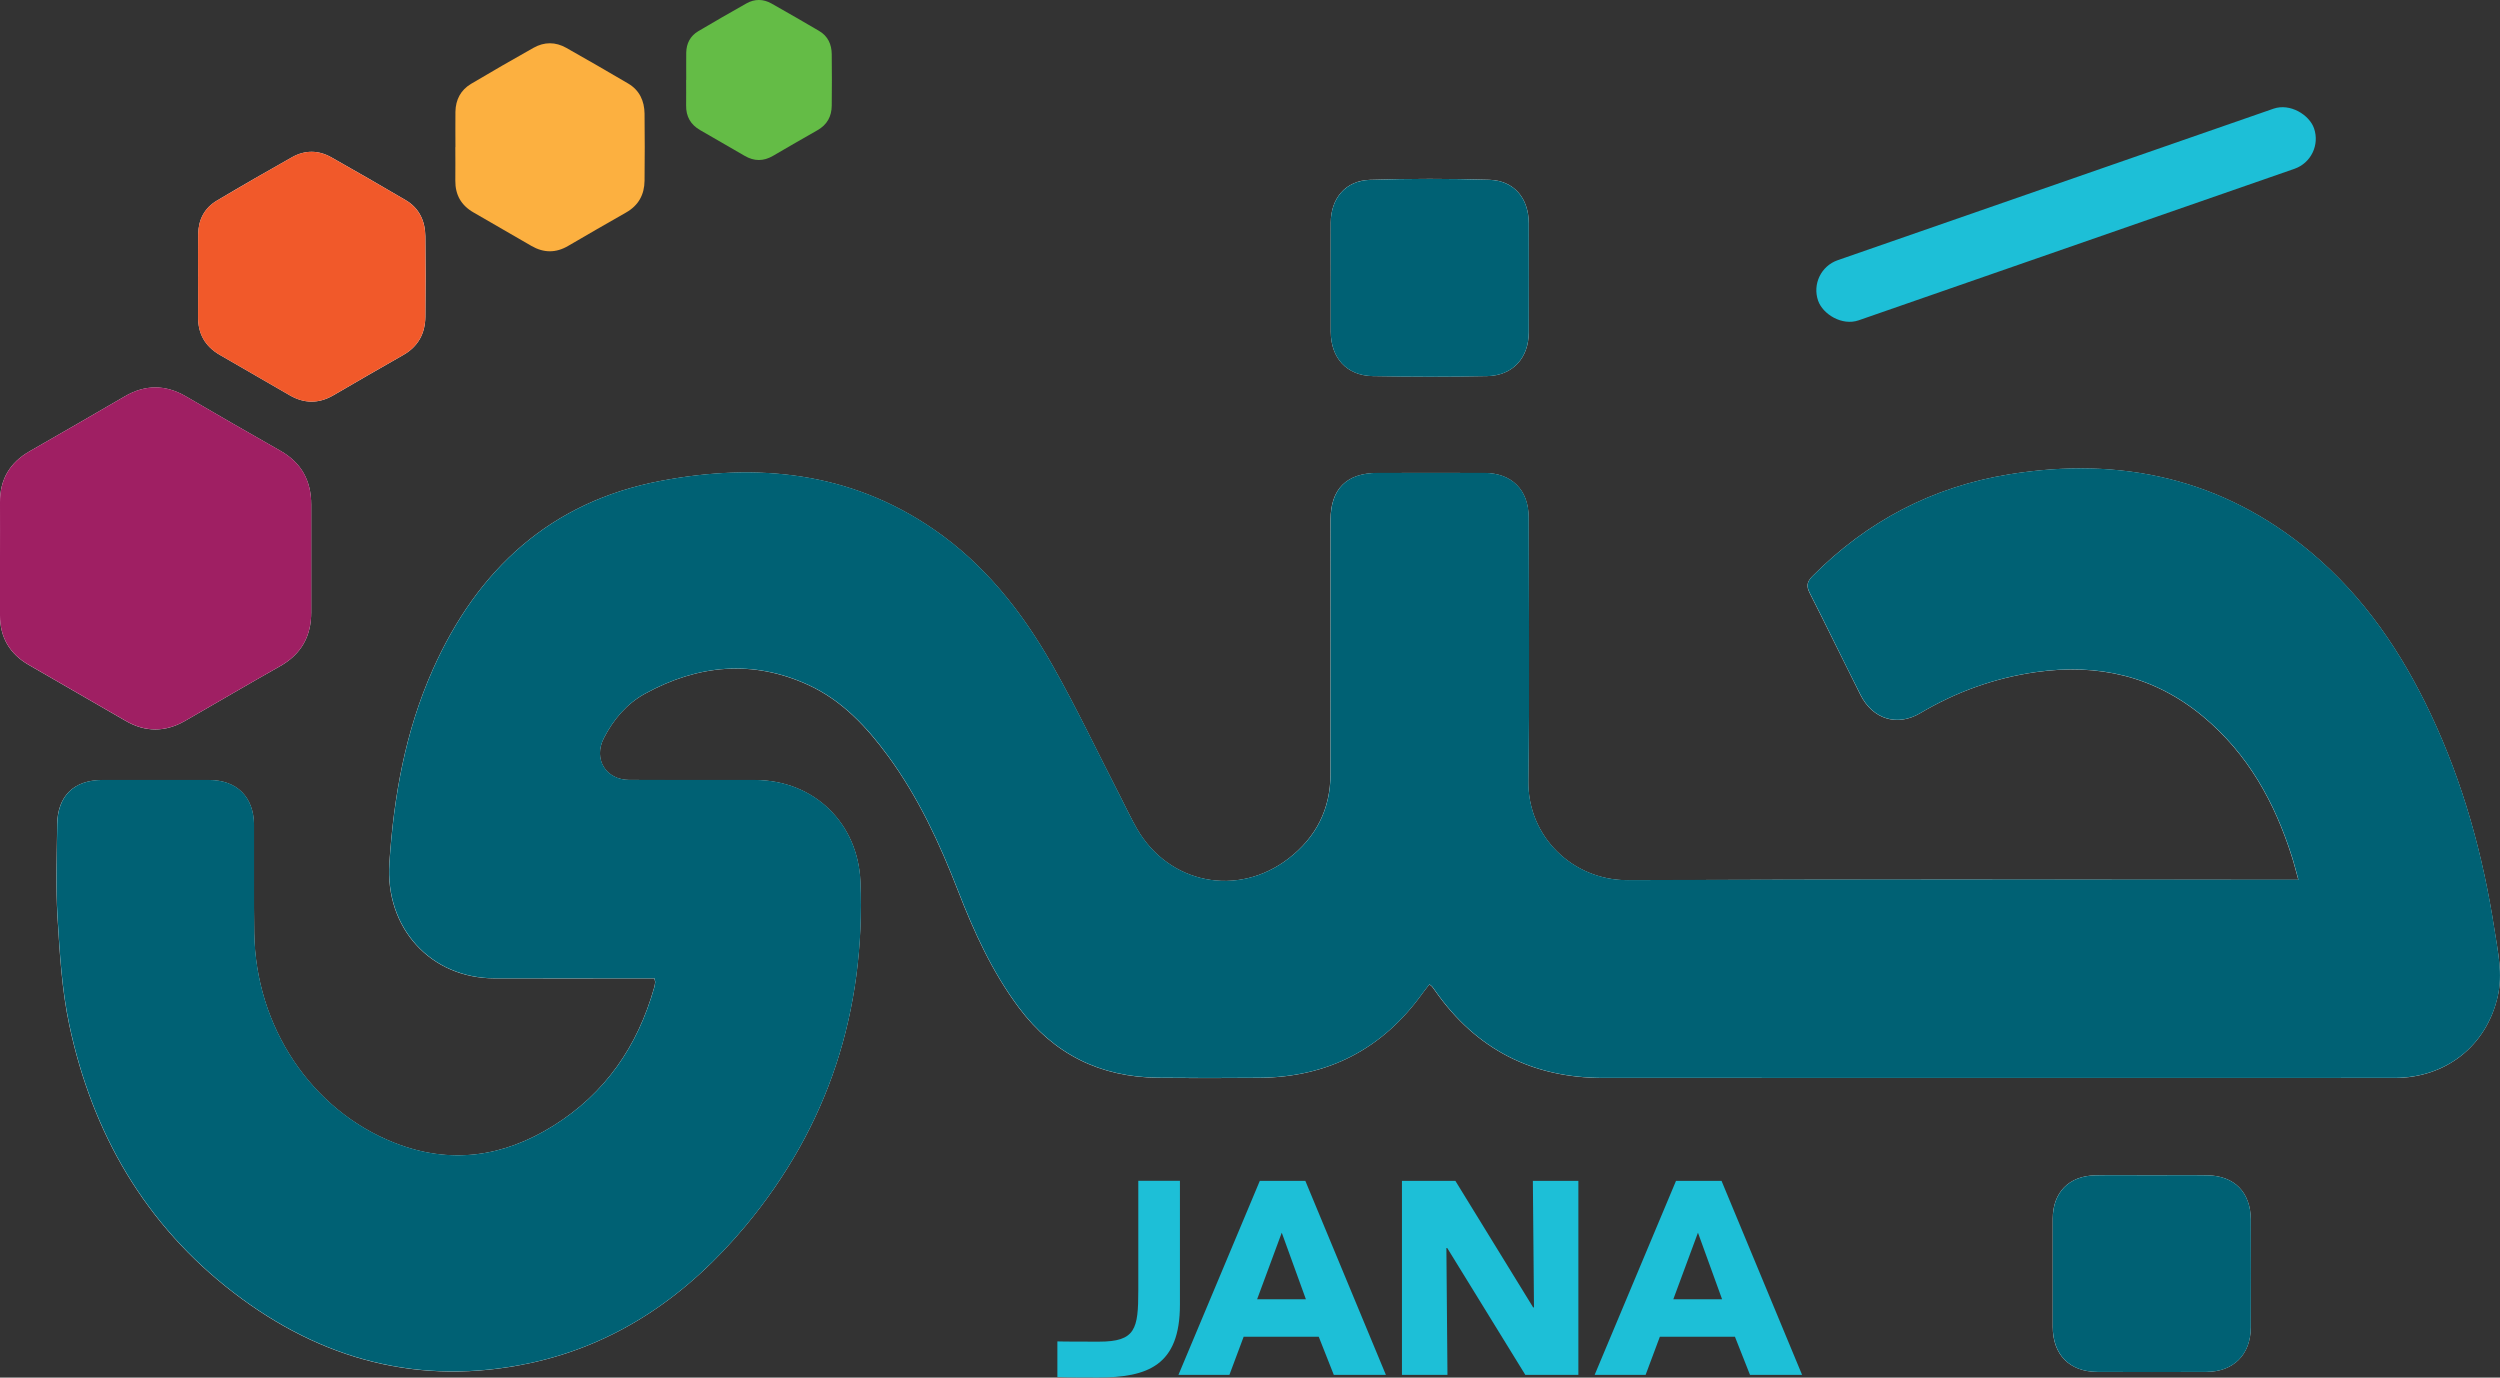 <?xml version="1.0" encoding="UTF-8"?><svg id="Layer_2" xmlns="http://www.w3.org/2000/svg" viewBox="0 0 490.03 270.02"><rect x="0" y="0" width="490.03" height="270.02" fill="#333333" stroke="none"/><defs><style>.cls-1{fill:#006174;}.cls-2{fill:#f1592a;}.cls-3{fill:#fff;}.cls-4{fill:#fcb040;}.cls-5{fill:#64bc46;}.cls-6{fill:#9f1f63;}.cls-7{fill:#1dbfd7;}</style></defs><g id="Layer_1-2"><g><path class="cls-3" d="M128.26,191.76c.08,.42,.17,.62,.15,.81-.03,.34-.1,.68-.19,1.01-3.25,11.5-9.61,20.78-19.83,27.13-9.79,6.08-20.13,7.61-31.09,3.3-16.26-6.4-27.2-22.71-27.47-41.15-.1-7.05-.02-14.11-.05-21.17-.03-5.47-3.36-8.78-8.81-8.79-6.99-.01-13.97,0-20.96,0-5.54,0-8.75,3.14-8.81,8.73-.06,6.09-.3,12.19,.07,18.26,.43,7.01,.84,14.12,2.29,20.96,4.51,21.27,14.87,39.23,32.27,52.57,17.17,13.17,36.55,18.36,57.93,13.8,17.38-3.7,31.2-13.49,42.41-26.97,16.22-19.51,23.47-42.09,22.48-67.4-.45-11.49-9.1-19.91-20.64-19.95-8.23-.02-16.46,.02-24.69-.02-4.61-.02-7.07-4.11-4.96-8.21,1.88-3.65,4.49-6.74,8.08-8.7,10.36-5.68,21.1-6.7,32-1.7,6.58,3.02,11.41,8.19,15.63,13.94,5.93,8.09,10.1,17.1,13.71,26.41,3.13,8.07,6.7,15.91,11.92,22.9,6.82,9.12,15.94,13.61,27.25,13.74,6.64,.08,13.28,.08,19.92,.01,13.45-.12,24.13-5.65,31.98-16.6,.42-.58,.88-1.14,1.32-1.71,.32,.25,.45,.32,.53,.43,.22,.27,.42,.55,.61,.84,8.02,11.45,19.04,17.08,32.99,17.07,6.85,0,13.69,0,20.54,0,44.82,0,89.64,.01,134.46,0,10.13,0,18.06-6.29,20.27-15.94,1.02-4.44,.05-8.8-.63-13.16-2.25-14.61-6.15-28.74-12.46-42.14-5.72-12.15-13.12-23.09-23.49-31.77-17.29-14.48-37.3-18.87-59.21-15.3-14.95,2.44-27.84,9.17-38.54,19.97-1.03,1.04-1.23,1.89-.54,3.25,3.38,6.65,6.63,13.36,9.98,20.02,2.39,4.73,7.17,6.25,11.69,3.57,7.05-4.18,14.57-6.89,22.67-8.05,12.18-1.74,23.23,.76,32.8,8.72,8.74,7.27,14.01,16.77,17.39,27.45,.45,1.41,.8,2.85,1.27,4.53h-2.58c-42.95,0-85.91-.12-128.86,.08-10.75,.05-19.64-8.5-19.49-19.47,.25-17.22,.07-34.45,.06-51.67,0-5.35-3.33-8.67-8.67-8.68-6.99-.02-13.97,0-20.96,0-6.05,0-9.2,3.15-9.2,9.19,0,16.6,.02,33.2-.01,49.81-.01,6.89-2.84,12.45-8.28,16.62-9.93,7.6-23.35,4.95-29.61-5.8-1.21-2.09-2.22-4.29-3.33-6.44-4.42-8.6-8.56-17.35-13.32-25.75-5.91-10.43-13.29-19.77-23.31-26.63-16.35-11.21-34.52-13.03-53.41-9.45-21.56,4.08-35.93,17.29-44.7,36.99-5.38,12.07-7.66,24.84-8.52,37.98-.83,12.62,8.01,22.52,20.66,22.55,9.61,.02,19.23,0,28.84,0h2.43Z"/><path class="cls-3" d="M0,109.43c0,3.73,0,7.47,0,11.2,0,4.32,1.9,7.54,5.63,9.7,6.34,3.66,12.67,7.32,19.01,10.98,3.86,2.23,7.74,2.23,11.6,.01,6.22-3.58,12.42-7.22,18.67-10.75,4.13-2.34,6.1-5.84,6.09-10.53,0-7.05,0-14.1,0-21.15,0-4.69-1.93-8.2-6.07-10.54-6.19-3.5-12.34-7.07-18.49-10.65-4.01-2.34-7.96-2.34-11.96-.02-6.21,3.61-12.42,7.2-18.66,10.77C1.95,90.66-.03,93.94,0,98.44c.02,3.66,0,7.33,0,10.99Z"/><path class="cls-3" d="M38.83,54.19c0,2.63,.03,5.26,0,7.88-.04,3.35,1.37,5.83,4.27,7.5,4.55,2.62,9.1,5.24,13.64,7.88,2.88,1.68,5.74,1.71,8.63,.02,4.54-2.64,9.08-5.28,13.65-7.87,2.93-1.66,4.32-4.21,4.36-7.49,.06-5.26,.06-10.51,0-15.77-.04-3.01-1.18-5.54-3.88-7.12-4.83-2.83-9.67-5.63-14.55-8.38-2.53-1.43-5.17-1.45-7.71-.02-4.93,2.78-9.85,5.6-14.72,8.5-2.44,1.45-3.63,3.74-3.67,6.57-.04,2.77,0,5.53-.01,8.3Z"/><path class="cls-3" d="M260.84,54.22c0,3.6-.01,7.19,0,10.79,.02,5.17,3.13,8.61,8.25,8.71,7.47,.14,14.94,.15,22.41,0,5.02-.11,8.15-3.55,8.16-8.58,.02-7.13,.02-14.25,0-21.38-.01-4.9-2.88-8.36-7.73-8.52-7.81-.24-15.63-.24-23.44,.01-4.75,.16-7.62,3.62-7.65,8.38-.02,3.53,0,7.06,0,10.58Z"/><path class="cls-3" d="M421.72,230.37c-3.67,0-7.33-.06-11,.01-5.2,.1-8.35,3.34-8.36,8.51-.01,7.06-.01,14.11,0,21.17,0,5.48,3.28,8.82,8.74,8.85,7.12,.03,14.25,.04,21.37,0,5.32-.03,8.69-3.4,8.71-8.7,.03-7.06,.03-14.11,0-21.17-.02-5.3-3.2-8.57-8.47-8.66-3.66-.06-7.33-.01-11-.01Z"/><path class="cls-1" d="M128.26,191.76h-2.43c-9.61,0-19.23,.02-28.84,0-12.64-.03-21.48-9.93-20.66-22.55,.86-13.14,3.14-25.91,8.52-37.98,8.77-19.7,23.14-32.9,44.7-36.99,18.89-3.58,37.07-1.76,53.41,9.45,10.02,6.87,17.4,16.2,23.31,26.63,4.76,8.4,8.91,17.15,13.32,25.75,1.1,2.15,2.12,4.35,3.33,6.44,6.26,10.76,19.68,13.4,29.61,5.8,5.45-4.16,8.27-9.73,8.28-16.62,.03-16.6,0-33.2,.01-49.81,0-6.04,3.15-9.19,9.2-9.19,6.99,0,13.97-.01,20.96,0,5.34,.01,8.66,3.33,8.67,8.68,.01,17.22,.19,34.45-.06,51.67-.16,10.97,8.74,19.52,19.49,19.47,42.95-.2,85.9-.08,128.86-.08h2.58c-.47-1.68-.82-3.12-1.27-4.53-3.38-10.68-8.65-20.18-17.39-27.45-9.57-7.96-20.62-10.46-32.8-8.72-8.1,1.16-15.63,3.88-22.67,8.05-4.52,2.68-9.31,1.17-11.69-3.57-3.36-6.66-6.6-13.37-9.98-20.02-.69-1.36-.49-2.2,.54-3.25,10.71-10.81,23.59-17.54,38.54-19.97,21.91-3.57,41.92,.82,59.21,15.3,10.37,8.68,17.77,19.63,23.49,31.77,6.31,13.41,10.21,27.53,12.46,42.14,.67,4.36,1.64,8.71,.63,13.16-2.21,9.65-10.14,15.94-20.27,15.94-44.82,.02-89.64,0-134.46,0-6.85,0-13.69-.01-20.54,0-13.95,.01-24.97-5.61-32.99-17.07-.2-.28-.4-.57-.61-.84-.08-.1-.21-.17-.53-.43-.44,.57-.9,1.13-1.32,1.71-7.85,10.95-18.53,16.48-31.98,16.6-6.64,.06-13.28,.06-19.92-.01-11.31-.13-20.43-4.62-27.25-13.74-5.23-6.99-8.79-14.83-11.92-22.9-3.61-9.3-7.78-18.31-13.71-26.41-4.21-5.75-9.05-10.92-15.63-13.94-10.9-5-21.65-3.97-32,1.7-3.59,1.97-6.2,5.06-8.08,8.7-2.11,4.1,.35,8.19,4.96,8.21,8.23,.04,16.46,0,24.69,.02,11.54,.03,20.19,8.46,20.64,19.95,.99,25.31-6.26,47.89-22.48,67.4-11.22,13.49-25.04,23.27-42.41,26.97-21.38,4.55-40.77-.64-57.93-13.8-17.4-13.34-27.76-31.3-32.27-52.57-1.45-6.85-1.87-13.95-2.29-20.96-.37-6.07-.13-12.17-.07-18.26,.06-5.59,3.26-8.72,8.81-8.73,6.99,0,13.97-.01,20.96,0,5.45,0,8.78,3.32,8.81,8.79,.04,7.06-.05,14.11,.05,21.17,.27,18.45,11.22,34.75,27.47,41.15,10.95,4.31,21.3,2.79,31.09-3.3,10.22-6.35,16.58-15.63,19.83-27.13,.09-.33,.16-.67,.19-1.01,.02-.19-.07-.39-.15-.81Z"/><path class="cls-6" d="M0,109.43c0-3.66,.02-7.33,0-10.99-.03-4.5,1.95-7.78,5.83-10,6.23-3.56,12.45-7.16,18.66-10.77,4-2.33,7.96-2.32,11.96,.02,6.14,3.58,12.29,7.15,18.49,10.65,4.14,2.34,6.07,5.85,6.07,10.54,0,7.05,0,14.1,0,21.15,0,4.69-1.96,8.19-6.09,10.53-6.25,3.54-12.44,7.17-18.67,10.75-3.86,2.22-7.74,2.22-11.6-.01-6.34-3.66-12.68-7.32-19.01-10.98C1.91,128.17,0,124.95,0,120.63c0-3.73,0-7.47,0-11.2Z"/><path class="cls-2" d="M38.83,54.19c0-2.77-.03-5.53,.01-8.3,.04-2.83,1.23-5.12,3.67-6.57,4.87-2.89,9.79-5.71,14.72-8.5,2.53-1.43,5.17-1.42,7.71,.02,4.87,2.75,9.72,5.55,14.55,8.38,2.69,1.58,3.84,4.11,3.88,7.12,.06,5.26,.06,10.51,0,15.77-.04,3.28-1.42,5.83-4.36,7.49-4.57,2.59-9.11,5.22-13.65,7.87-2.9,1.69-5.75,1.66-8.63-.02-4.54-2.64-9.09-5.27-13.64-7.88-2.9-1.67-4.32-4.15-4.27-7.5,.03-2.63,0-5.26,0-7.88Z"/><path class="cls-4" d="M89.27,28.82c0-2.3-.03-4.61,0-6.91,.04-2.36,1.03-4.26,3.06-5.47,4.05-2.41,8.15-4.76,12.25-7.07,2.11-1.19,4.31-1.18,6.42,.01,4.06,2.29,8.09,4.62,12.11,6.98,2.24,1.31,3.2,3.42,3.23,5.93,.05,4.38,.05,8.75,0,13.13-.03,2.73-1.18,4.85-3.63,6.24-3.8,2.16-7.58,4.35-11.36,6.55-2.41,1.41-4.78,1.38-7.19-.01-3.78-2.2-7.56-4.38-11.35-6.56-2.42-1.39-3.59-3.46-3.56-6.25,.03-2.19,0-4.38,0-6.56Z"/><path class="cls-5" d="M134.51,15.65c0-1.77-.02-3.55,0-5.32,.03-1.81,.79-3.28,2.35-4.21,3.12-1.85,6.27-3.66,9.43-5.44,1.62-.92,3.31-.91,4.94,.01,3.12,1.76,6.23,3.56,9.32,5.37,1.73,1.01,2.46,2.63,2.48,4.56,.04,3.37,.04,6.74,0,10.1-.02,2.1-.91,3.73-2.79,4.8-2.93,1.66-5.84,3.35-8.74,5.04-1.86,1.08-3.68,1.07-5.53-.01-2.91-1.69-5.82-3.37-8.74-5.05-1.86-1.07-2.77-2.66-2.74-4.81,.02-1.68,0-3.37,0-5.05Z"/><path class="cls-1" d="M260.84,54.22c0-3.53-.02-7.06,0-10.58,.03-4.76,2.9-8.22,7.65-8.38,7.81-.26,15.63-.26,23.44-.01,4.85,.15,7.72,3.61,7.73,8.52,.02,7.13,.02,14.25,0,21.38-.02,5.02-3.14,8.47-8.16,8.58-7.47,.16-14.94,.15-22.41,0-5.12-.1-8.23-3.54-8.25-8.71-.01-3.6,0-7.19,0-10.79Z"/><path class="cls-1" d="M421.72,230.37c3.67,0,7.33-.05,11,.01,5.27,.09,8.45,3.36,8.47,8.66,.02,7.06,.03,14.11,0,21.17-.02,5.3-3.39,8.68-8.71,8.7-7.12,.04-14.25,.03-21.37,0-5.45-.02-8.73-3.37-8.74-8.85,0-7.06-.01-14.11,0-21.17,.01-5.17,3.16-8.41,8.36-8.51,3.66-.07,7.33-.01,11-.01Z"/><rect class="cls-7" x="353.52" y="35.8" width="102.91" height="12.48" rx="6.24" ry="6.24" transform="translate(8.65 135.32) rotate(-19.17)"/><path class="cls-7" d="M261.44,269.49l-2.95-7.47h-14.72l-2.79,7.47h-9.99l15.95-38.03h8.92l15.79,38.03h-10.2Zm-10.2-27.87l-4.83,13.05h9.56l-4.73-13.05Z"/><path class="cls-7" d="M298.98,269.49l-15.31-24.87h-.16l.21,24.87h-8.92v-38.03h10.47l15.25,24.81h.16l-.22-24.81h8.92v38.03h-10.42Z"/><path class="cls-7" d="M343.02,269.49l-2.95-7.47h-14.72l-2.79,7.47h-9.99l15.95-38.03h8.92l15.79,38.03h-10.2Zm-10.2-27.87l-4.83,13.05h9.56l-4.73-13.05Z"/><path class="cls-7" d="M207.26,262.93c.89,.05,7.27,.05,8.16,.05,7.18,0,7.7-2.47,7.7-10.08v-21.45h8.16v24.31c0,11.91-6.31,14.25-16.11,14.25-1.48,0-6.58,0-7.91-.11v-6.98Z"/></g></g></svg>